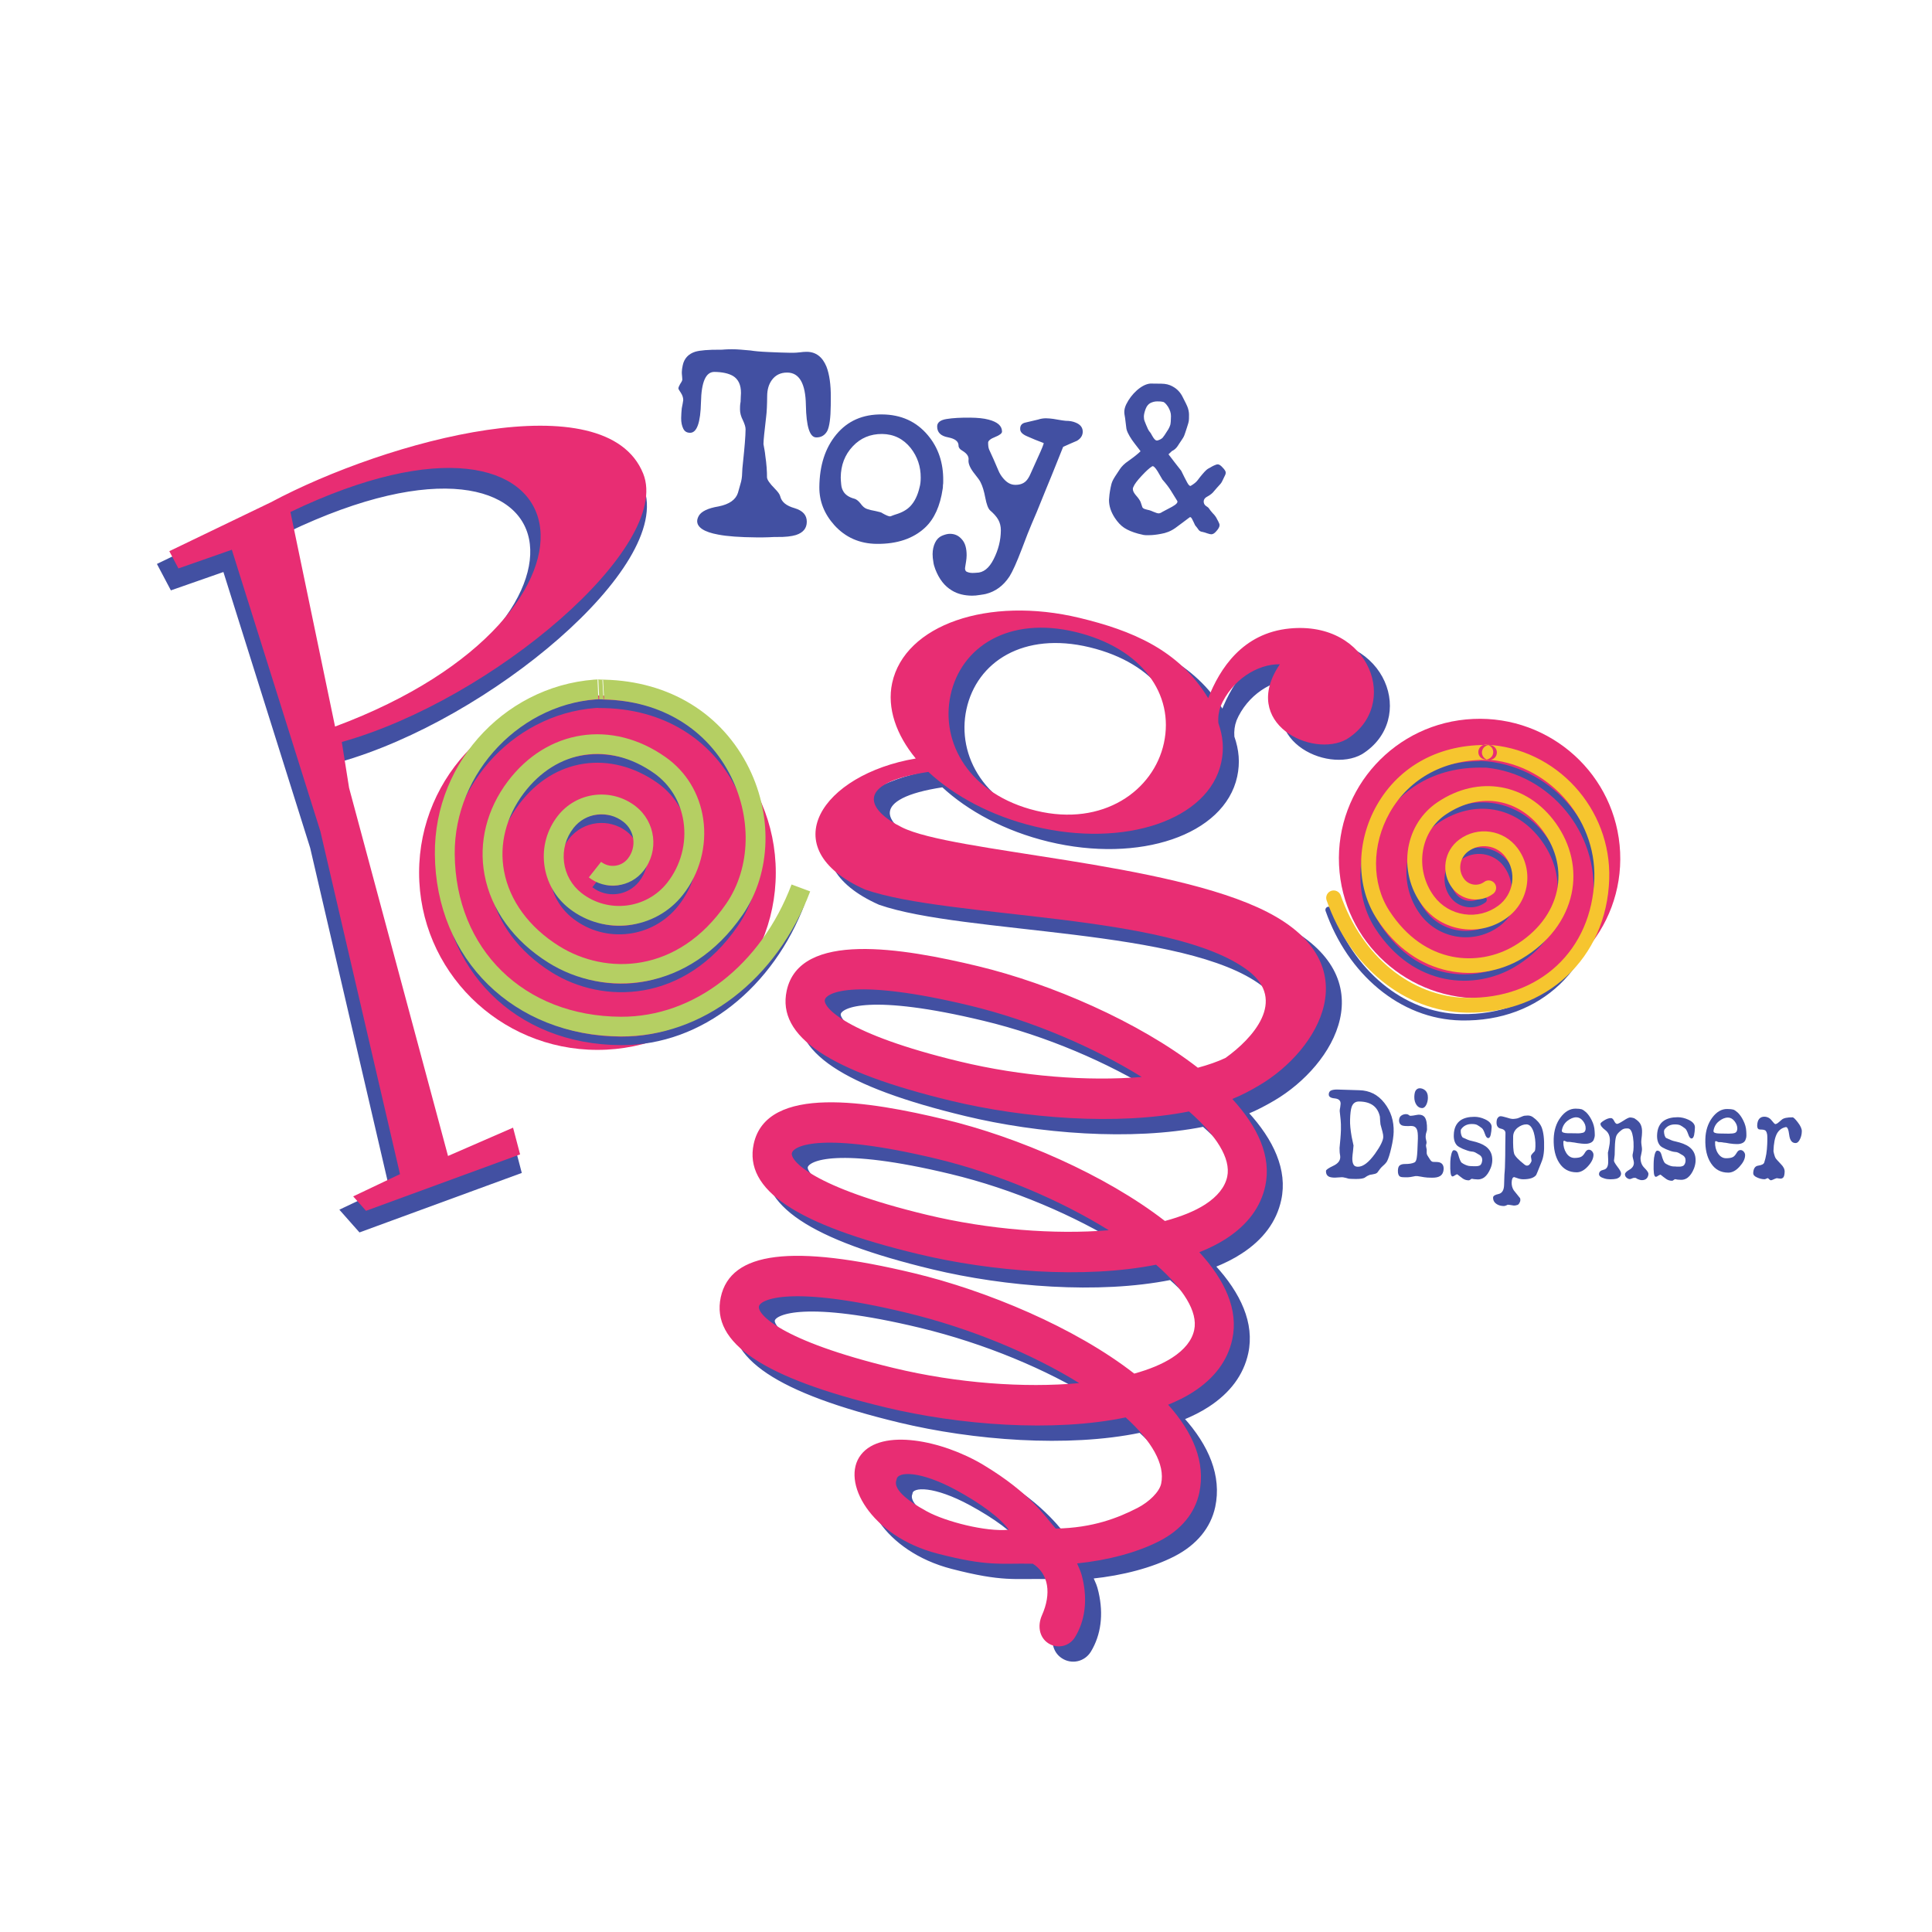 <?xml version="1.0" encoding="utf-8"?>
<!-- Generator: Adobe Illustrator 13.0.0, SVG Export Plug-In . SVG Version: 6.00 Build 14948)  -->
<!DOCTYPE svg PUBLIC "-//W3C//DTD SVG 1.0//EN" "http://www.w3.org/TR/2001/REC-SVG-20010904/DTD/svg10.dtd">
<svg version="1.0" id="Layer_1" xmlns="http://www.w3.org/2000/svg" xmlns:xlink="http://www.w3.org/1999/xlink" x="0px" y="0px"
	 width="192.756px" height="192.756px" viewBox="0 0 192.756 192.756" enable-background="new 0 0 192.756 192.756"
	 xml:space="preserve">
<g>
	<polygon fill-rule="evenodd" clip-rule="evenodd" fill="#FFFFFF" points="0,0 192.756,0 192.756,192.756 0,192.756 0,0 	"/>
	<path fill-rule="evenodd" clip-rule="evenodd" fill="#FFFFFF" d="M175.1,105.349h-14.919c1.596-1.146,10.222-6.147,10.249-19.556
		c0.016-5.444-2.391-10.296-6.24-14.16c-7.144-7.178-16.441-5.16-17.067-5.077c-0.472-1.979-0.867-4.09-2.287-5.682
		c-2.626-3.947-8.739-6.637-14.727-6.068c-1.393,0.132-2.712,0.43-3.963,0.873c0.832-1.245,1.247-2.597,1.221-4.037
		c-0.007-0.648-0.116-1.279-0.309-1.896c0.016-0.03,0.029-0.06,0.036-0.086c0.02-0.039,0.057-0.123,0.057-0.123
		c0.047-0.102,0.112-0.247,0.179-0.406c0.067-0.171,0.131-0.34,0.181-0.509c0.089-0.277,0.358-1.12,0.338-2.222
		c-0.02-1.278-0.432-3.162-2.184-4.909c-0.509-0.522-1.063-0.958-1.659-1.298c-0.072-0.964-0.129-5.549-5.152-7.851
		c-3.876-1.777-8.591-0.971-10.928,1.532c-0.006,0.01-1.216-0.255-2.882-0.129c-1.665,0.129-2.766,0.667-2.766,0.667
		c-0.259-0.083-2.958-0.522-4.355-0.562c-1.528-0.039-4.032,0.413-4.267,0.479c-1.497-0.555-3.116-0.84-4.844-0.812
		c-0.33,0.002-0.642,0.036-0.958,0.059c-1.579-2.897-4.362-4.578-7.626-4.528c-0.511,0.009-1.472,0.132-1.472,0.132
		s-1.137,0.007-1.789-0.006l-0.342-0.006c-0.725-0.011-1.034-0.047-1.038-0.047c-0.116-0.013-0.319-0.037-0.442-0.046
		c0,0-2.052-0.096-2.363-0.089c-0.316,0.007-0.792,0.016-1.347,0.083c-1.769,0.032-3.059,0.201-4.145,0.541
		c-0.043,0.013-0.096,0.03-0.146,0.043c-2.902,0.978-4.954,3.333-5.505,6.303c-0.077,0.396-0.124,0.795-0.15,1.189
		c-10.784-3.518-28.121,2.326-37.395,7.25l-10.016,4.822c-4.066,2.101-5.093,3.829-5.416,5.289c-0.37,1.698-0.074,3.439,0.731,4.975
		l0.907,1.721c1.323,2.51,4.123,3.818,6.852,3.33l6.795,21.599l6.674,28.741c-0.146,0.152-0.282,0.307-0.416,0.469
		c-1.579,0.919-2.709,2.458-3.078,4.259c-0.402,1.972,0.149,4.02,1.489,5.526l1.277,1.439c1.769,1.981,4.578,2.688,7.077,1.773
		l15.375-5.635c4.827-1.979,7.26-3.954,5.792-9.156l-0.652-2.484c0.698,0.063,1.41,0.1,2.121,0.1c2.736,0,5.396-0.453,7.949-1.349
		c-0.595,1.001-1.064,2.151-1.376,3.482c-0.718,3.088-0.134,6.107,1.608,8.729c-0.089,0.05-0.183,0.1-0.272,0.155
		c-2.597,1.612-4.338,4.03-5.026,7.003c-0.855,3.66-0.207,7.273,2.376,10.196c2.015,3.226,6.001,5.686,11.881,7.813
		c-0.588,3.326,0.542,7.031,3.275,10.143c2.427,3.671,6.592,6.452,11.602,7.688c2.008,0.495,3.544,0.789,4.876,0.971
		c0.267,1.736,1.174,5.033,5.067,7.468c3.999,2.504,9.287,1.345,11.824-2.612c1.138-1.78,1.806-3.799,2.021-5.93
		c1.672-0.479,3.221-1.058,4.61-1.747c4.059-2.021,6.805-5.318,7.727-9.292c0.512-2.19,0.638-5.166-0.691-8.545
		c2.232-2.065,3.738-4.571,4.397-7.393c0.496-2.141,0.602-5.067-0.778-8.43c1.875-1.708,3.241-3.729,4.036-5.982H175.1
		c5.053,0,9.152-4.069,9.152-9.094C184.252,109.42,180.152,105.349,175.1,105.349L175.1,105.349z M175.1,105.349h-14.919
		c1.596-1.146,10.222-6.147,10.249-19.556c0.016-5.444-2.391-10.296-6.24-14.16c-7.144-7.178-16.441-5.16-17.067-5.077
		c-0.472-1.979-0.867-4.09-2.287-5.682c-2.626-3.947-8.739-6.637-14.727-6.068c-1.393,0.132-2.712,0.43-3.963,0.873
		c0.832-1.245,1.247-2.597,1.221-4.037c-0.007-0.648-0.116-1.279-0.309-1.896c0.016-0.03,0.029-0.06,0.036-0.086
		c0.02-0.039,0.057-0.123,0.057-0.123c0.047-0.102,0.112-0.247,0.179-0.406c0.067-0.171,0.131-0.34,0.181-0.509
		c0.089-0.277,0.358-1.12,0.338-2.222c-0.02-1.278-0.432-3.162-2.184-4.909c-0.509-0.522-1.063-0.958-1.659-1.298
		c-0.072-0.964-0.129-5.549-5.152-7.851c-3.876-1.777-8.591-0.971-10.928,1.532c-0.006,0.01-1.216-0.255-2.882-0.129
		c-1.665,0.129-2.766,0.667-2.766,0.667c-0.259-0.083-2.958-0.522-4.355-0.562c-1.528-0.039-4.032,0.413-4.267,0.479
		c-1.497-0.555-3.116-0.84-4.844-0.812c-0.33,0.002-0.642,0.036-0.958,0.059c-1.579-2.897-4.362-4.578-7.626-4.528
		c-0.511,0.009-1.472,0.132-1.472,0.132s-1.137,0.007-1.789-0.006l-0.342-0.006c-0.725-0.011-1.034-0.047-1.038-0.047
		c-0.116-0.013-0.319-0.037-0.442-0.046c0,0-2.052-0.096-2.363-0.089c-0.316,0.007-0.792,0.016-1.347,0.083
		c-1.769,0.032-3.059,0.201-4.145,0.541c-0.043,0.013-0.096,0.03-0.146,0.043c-2.902,0.978-4.954,3.333-5.505,6.303
		c-0.077,0.396-0.124,0.795-0.15,1.189c-10.784-3.518-28.121,2.326-37.395,7.25l-10.016,4.822c-4.066,2.101-5.093,3.829-5.416,5.289
		c-0.37,1.698-0.074,3.439,0.731,4.975l0.907,1.721c1.323,2.51,4.123,3.818,6.852,3.33l6.795,21.599l6.674,28.741
		c-0.146,0.152-0.282,0.307-0.416,0.469c-1.579,0.919-2.709,2.458-3.078,4.259c-0.402,1.972,0.149,4.02,1.489,5.526l1.277,1.439
		c1.769,1.981,4.578,2.688,7.077,1.773l15.375-5.635c4.827-1.979,7.26-3.954,5.792-9.156l-0.652-2.484
		c0.698,0.063,1.41,0.1,2.121,0.1c2.736,0,5.396-0.453,7.949-1.349c-0.595,1.001-1.064,2.151-1.376,3.482
		c-0.718,3.088-0.134,6.107,1.608,8.729c-0.089,0.05-0.183,0.1-0.272,0.155c-2.597,1.612-4.338,4.03-5.026,7.003
		c-0.855,3.66-0.207,7.273,2.376,10.196c2.015,3.226,6.001,5.686,11.881,7.813c-0.588,3.326,0.542,7.031,3.275,10.143
		c2.427,3.671,6.592,6.452,11.602,7.688c2.008,0.495,3.544,0.789,4.876,0.971c0.267,1.736,1.174,5.033,5.067,7.468
		c3.999,2.504,9.287,1.345,11.824-2.612c1.138-1.78,1.806-3.799,2.021-5.93c1.672-0.479,3.221-1.058,4.61-1.747
		c4.059-2.021,6.805-5.318,7.727-9.292c0.512-2.19,0.638-5.166-0.691-8.545c2.232-2.065,3.738-4.571,4.397-7.393
		c0.496-2.141,0.602-5.067-0.778-8.43c1.875-1.708,3.241-3.729,4.036-5.982H175.1c5.053,0,9.152-4.069,9.152-9.094
		C184.252,109.42,180.152,105.349,175.1,105.349L175.1,105.349z M79.536,156.613c0.126,0.219,0.287,0.42,0.419,0.632
		C79.802,157.04,79.662,156.832,79.536,156.613L79.536,156.613z"/>
	<path fill-rule="evenodd" clip-rule="evenodd" fill="#4250A2" d="M28.491,52.593c29.999-14.369,34.738,10.154,4.451,21.411
		L28.491,52.593L28.491,52.593z M63.682,48.765c-3.7-9.183-25.464-3.379-37.166,2.874l-10.109,4.873l0.907,1.717l5.329-1.864
		l8.833,28.087l7.949,34.204l-4.674,2.217l1.276,1.443l15.375-5.635l-0.698-2.665l-6.489,2.83l-9.874-36.728l-0.729-4.575
		C48.67,71.329,66.604,56.048,63.682,48.765L63.682,48.765z"/>
	<path fill="none" stroke="#4250A2" stroke-width="1.097" stroke-miterlimit="2.613" d="M28.491,52.593
		c29.999-14.369,34.738,10.154,4.451,21.411L28.491,52.593L28.491,52.593z M63.682,48.765c-3.7-9.183-25.464-3.379-37.166,2.874
		l-10.109,4.873l0.907,1.717l5.329-1.864l8.833,28.087l7.949,34.204l-4.674,2.217l1.276,1.443l15.375-5.635l-0.698-2.665
		l-6.489,2.83l-9.874-36.728l-0.729-4.575C48.67,71.329,66.604,56.048,63.682,48.765L63.682,48.765z"/>
	<path fill-rule="evenodd" clip-rule="evenodd" fill="#4250A2" d="M117.984,141.527c0.904-0.372,1.753-0.792,2.5-1.278
		c2.141-1.384,3.451-3.157,3.906-5.265c0.632-2.927-0.731-5.89-3.291-8.674c0.975-0.39,1.878-0.833,2.677-1.354
		c2.141-1.381,3.45-3.151,3.905-5.269c0.632-2.917-0.734-5.883-3.294-8.668c0.971-0.39,1.854-0.869,2.679-1.351
		c5.958-3.505,11.03-12.076,0.795-17.312c-9.827-5.02-31.435-5.916-36.448-8.446c-3.351-1.654-4.946-4.379,2.653-5.519
		c2.583,2.395,6.256,4.39,10.588,5.437c9.016,2.177,17.396-0.657,18.633-6.381c0.289-1.344,0.183-2.59-0.285-3.93
		c-0.048-0.602,0.032-1.154,0.209-1.646l-0.003-0.006c1.106-2.637,3.683-4.259,5.927-4.212c-4.029,5.912,3.268,9.401,6.672,7.464
		c5.375-3.345,2.387-11.821-5.694-11.035c-4.73,0.452-6.984,4.04-8.129,6.946c-2.944-4.852-7.686-6.765-12.838-8.006
		c-9.105-2.197-17.436,0.684-18.689,6.497c-0.542,2.504,0.416,5.183,2.35,7.535c-9.335,1.568-14.357,8.935-5.057,13.07
		c8.454,2.947,30.591,2.319,38.21,8.086c3.946,2.989,0.432,6.802-2.258,8.721c-0.805,0.377-1.731,0.697-2.752,0.972
		c-5.931-4.602-14.667-8.381-21.931-10.128c-7.576-1.82-17.798-3.551-19.085,2.447c-0.987,4.562,4.225,8.053,16.416,10.982
		c7.233,1.744,16.531,2.491,23.722,1.058c2.703,2.368,4.195,4.687,3.804,6.514c-0.22,1.033-0.958,1.966-2.188,2.762
		c-1.05,0.678-2.426,1.229-4.025,1.655c-5.937-4.602-14.67-8.381-21.934-10.128c-7.576-1.82-17.798-3.548-19.085,2.444
		c-0.983,4.568,4.232,8.056,16.413,10.986c7.237,1.737,16.532,2.49,23.725,1.054c2.702,2.372,4.195,4.69,3.807,6.515
		c-0.224,1.036-0.961,1.972-2.19,2.768c-1.001,0.644-2.291,1.172-3.786,1.589c-5.935-4.625-14.768-8.285-21.964-10.013
		c-12.185-2.934-18.311-2.173-19.298,2.398c-0.98,4.562,4.239,8.05,16.419,10.983c7.323,1.757,16.754,2.507,23.978,1.004
		c2.59,2.345,3.957,4.678,3.541,6.616c-0.18,0.829-1.221,1.823-2.324,2.395c-1.938,0.998-4.464,2.015-8.197,2.078
		c-0.967-1.07-2.444-3.484-7.214-6.353c-4.125-2.47-10.156-3.669-12.22-1.014c-2.061,2.656,0.958,8.142,7.646,9.867
		c5.086,1.314,6.183,0.947,9.504,1.01c1.599,1.008,1.868,3,0.915,5.147c-0.446,1.007-0.29,2.18,0.624,2.778
		c0.911,0.597,2.111,0.326,2.686-0.612c0.985-1.628,1.247-3.637,0.745-5.817c-0.16-0.703-0.249-0.822-0.552-1.531
		c3.108-0.321,6.023-1.094,8.228-2.23c2.158-1.116,3.524-2.778,3.963-4.803C121.744,147.27,120.462,144.279,117.984,141.527
		L117.984,141.527z M108.75,64.432c6.679,1.615,9.863,6.243,8.819,11.072c-1.027,4.741-6.061,8.371-12.735,6.759
		c-6.679-1.611-9.581-6.789-8.561-11.528C97.317,65.905,102.074,62.82,108.75,64.432L108.75,64.432z M97.185,107.284
		c-11.462-2.762-13.604-5.434-13.45-6.147c0.169-0.773,3.085-2.171,14.437,0.562c6.263,1.503,12.439,4.182,17.177,7.128
		C109.946,109.269,103.398,108.777,97.185,107.284L97.185,107.284z M93.9,122.571c-11.473-2.756-13.607-5.428-13.457-6.145
		c0.169-0.773,3.085-2.17,14.444,0.562c6.259,1.506,12.437,4.182,17.173,7.124C106.658,124.557,100.11,124.067,93.9,122.571
		L93.9,122.571z M90.613,137.861c-11.473-2.751-13.61-5.431-13.458-6.144c0.157-0.721,3.179-2.147,14.647,0.607
		c6.542,1.578,12.682,4.179,17.312,7.046C103.645,139.866,96.952,139.391,90.613,137.861L90.613,137.861z M93.95,152.184
		c-2.204-1.198-3.435-2.328-3.062-3.185c0.074-0.882,2.421-0.867,5.935,1.038c2.45,1.331,4.408,2.758,5.265,3.963
		C99.784,154.225,95.792,153.181,93.95,152.184L93.95,152.184z"/>
	<path fill="none" stroke="#4250A2" stroke-width="0.304" stroke-miterlimit="2.613" d="M117.984,141.527
		c0.904-0.372,1.753-0.792,2.5-1.278c2.141-1.384,3.451-3.157,3.906-5.265c0.632-2.927-0.731-5.89-3.291-8.674
		c0.975-0.39,1.879-0.833,2.677-1.354c2.141-1.381,3.45-3.151,3.905-5.269c0.632-2.917-0.734-5.883-3.294-8.668
		c0.971-0.39,1.854-0.869,2.679-1.351c5.958-3.505,11.03-12.076,0.795-17.312c-9.827-5.02-31.435-5.916-36.448-8.446
		c-3.351-1.654-4.946-4.379,2.653-5.519c2.583,2.395,6.256,4.39,10.588,5.437c9.016,2.177,17.396-0.657,18.633-6.381
		c0.289-1.344,0.183-2.59-0.285-3.93c-0.048-0.602,0.032-1.154,0.209-1.646l-0.003-0.006c1.106-2.637,3.683-4.259,5.927-4.212
		c-4.029,5.912,3.268,9.401,6.672,7.464c5.375-3.345,2.387-11.821-5.694-11.035c-4.73,0.452-6.984,4.04-8.129,6.946
		c-2.944-4.852-7.686-6.765-12.838-8.006c-9.105-2.197-17.436,0.684-18.689,6.497c-0.542,2.504,0.416,5.183,2.35,7.535
		c-9.335,1.568-14.357,8.935-5.057,13.07c8.454,2.947,30.591,2.319,38.21,8.086c3.946,2.989,0.432,6.802-2.258,8.721
		c-0.805,0.377-1.731,0.697-2.752,0.972c-5.931-4.602-14.667-8.381-21.931-10.128c-7.576-1.82-17.798-3.551-19.085,2.447
		c-0.987,4.562,4.225,8.053,16.416,10.982c7.233,1.744,16.531,2.491,23.723,1.058c2.702,2.368,4.194,4.687,3.803,6.514
		c-0.22,1.033-0.957,1.966-2.188,2.762c-1.05,0.678-2.426,1.229-4.025,1.655c-5.937-4.602-14.67-8.381-21.934-10.128
		c-7.576-1.82-17.798-3.548-19.085,2.444c-0.983,4.568,4.232,8.056,16.413,10.986c7.237,1.737,16.532,2.49,23.725,1.054
		c2.702,2.372,4.195,4.69,3.807,6.515c-0.223,1.036-0.961,1.972-2.19,2.768c-1.001,0.644-2.291,1.172-3.786,1.589
		c-5.935-4.625-14.768-8.285-21.964-10.013c-12.185-2.934-18.311-2.173-19.298,2.398c-0.98,4.562,4.239,8.05,16.419,10.983
		c7.323,1.757,16.754,2.507,23.978,1.004c2.59,2.345,3.957,4.678,3.541,6.616c-0.18,0.829-1.221,1.823-2.324,2.395
		c-1.938,0.998-4.464,2.015-8.197,2.078c-0.967-1.07-2.443-3.484-7.214-6.353c-4.125-2.47-10.155-3.669-12.22-1.014
		c-2.061,2.656,0.958,8.142,7.646,9.867c5.086,1.314,6.183,0.947,9.505,1.01c1.598,1.008,1.867,3,0.914,5.147
		c-0.446,1.007-0.29,2.18,0.624,2.778c0.911,0.597,2.111,0.326,2.686-0.612c0.985-1.628,1.247-3.637,0.745-5.817
		c-0.16-0.703-0.249-0.822-0.552-1.531c3.108-0.321,6.023-1.094,8.228-2.23c2.158-1.116,3.524-2.778,3.963-4.803
		C121.744,147.27,120.462,144.279,117.984,141.527L117.984,141.527z M108.75,64.432c6.679,1.615,9.863,6.243,8.819,11.072
		c-1.027,4.741-6.061,8.371-12.735,6.759c-6.679-1.611-9.581-6.789-8.561-11.528C97.317,65.905,102.074,62.82,108.75,64.432
		L108.75,64.432z M97.185,107.284c-11.462-2.762-13.604-5.434-13.45-6.147c0.169-0.773,3.085-2.171,14.437,0.562
		c6.263,1.503,12.44,4.182,17.177,7.128C109.946,109.269,103.398,108.777,97.185,107.284L97.185,107.284z M93.9,122.571
		c-11.473-2.756-13.607-5.428-13.457-6.145c0.169-0.773,3.085-2.17,14.444,0.562c6.259,1.506,12.437,4.182,17.173,7.124
		C106.658,124.557,100.11,124.067,93.9,122.571L93.9,122.571z M90.613,137.861c-11.473-2.751-13.61-5.431-13.458-6.144
		c0.157-0.721,3.179-2.147,14.647,0.607c6.542,1.578,12.682,4.179,17.312,7.046C103.645,139.866,96.952,139.391,90.613,137.861
		L90.613,137.861z M93.95,152.184c-2.204-1.198-3.435-2.328-3.062-3.185c0.074-0.882,2.421-0.867,5.935,1.038
		c2.45,1.331,4.408,2.758,5.265,3.963C99.784,154.225,95.792,153.181,93.95,152.184L93.95,152.184z"/>
	<path fill-rule="evenodd" clip-rule="evenodd" fill="#E82D73" d="M59.606,104.747c9.831,0,17.795-7.917,17.795-17.683
		c0-9.764-7.964-17.682-17.795-17.682c-9.823,0-17.792,7.917-17.792,17.682C41.814,96.83,49.784,104.747,59.606,104.747
		L59.606,104.747z"/>
	<path fill-rule="evenodd" clip-rule="evenodd" fill="#E82D73" d="M28.976,51.08c29.999-14.372,34.743,10.151,4.452,21.408
		L28.976,51.08L28.976,51.08z M64.171,47.251c-3.703-9.189-25.464-3.379-37.173,2.874l-10.105,4.867l0.908,1.721l5.329-1.864
		l8.833,28.088l7.945,34.207l-4.67,2.22l1.28,1.438l15.372-5.629l-0.702-2.666l-6.489,2.825l-9.87-36.723l-0.729-4.582
		C49.155,69.815,67.089,54.532,64.171,47.251L64.171,47.251z"/>
	<path fill-rule="evenodd" clip-rule="evenodd" fill="#E82D73" d="M148.256,99.587c7.743-0.35,13.736-6.87,13.384-14.563
		c-0.355-7.696-6.918-13.648-14.663-13.295c-7.743,0.35-13.732,6.874-13.381,14.563C133.951,93.992,140.514,99.941,148.256,99.587
		L148.256,99.587z"/>
	<path fill-rule="evenodd" clip-rule="evenodd" fill="#E82D73" d="M116.546,140.15c0.9-0.373,1.749-0.786,2.502-1.274
		c2.139-1.384,3.448-3.152,3.899-5.269c0.629-2.924-0.73-5.887-3.29-8.672c0.978-0.39,1.875-0.832,2.679-1.354
		c2.135-1.384,3.451-3.155,3.903-5.266c0.628-2.923-0.735-5.887-3.292-8.671c0.975-0.39,1.855-0.868,2.677-1.354
		c5.957-3.498,11.033-12.077,0.798-17.305c-9.826-5.024-31.431-5.919-36.448-8.449c-3.354-1.652-4.946-4.38,2.649-5.523
		c2.58,2.395,6.256,4.393,10.588,5.441c9.019,2.176,17.398-0.657,18.632-6.385c0.293-1.338,0.184-2.59-0.285-3.924
		c-0.047-0.605,0.037-1.16,0.216-1.652h-0.007c1.11-2.64,3.681-4.261,5.925-4.218c-4.029,5.912,3.273,9.404,6.675,7.471
		c5.376-3.352,2.384-11.821-5.695-11.042c-4.727,0.458-6.984,4.04-8.131,6.95c-2.942-4.853-7.686-6.765-12.834-8.007
		c-9.104-2.193-17.44,0.687-18.697,6.501c-0.538,2.503,0.419,5.179,2.354,7.528c-9.338,1.575-14.354,8.935-5.057,13.074
		c8.454,2.946,30.591,2.315,38.213,8.086c3.942,2.986,0.433,6.8-2.257,8.716c-0.809,0.38-1.736,0.7-2.753,0.975
		c-5.934-4.602-14.667-8.383-21.931-10.131c-7.579-1.823-17.798-3.547-19.091,2.449c-0.981,4.564,4.235,8.052,16.416,10.985
		c7.236,1.741,16.535,2.491,23.726,1.058c2.702,2.365,4.198,4.684,3.81,6.515c-0.226,1.033-0.968,1.965-2.197,2.764
		c-1.047,0.674-2.424,1.223-4.019,1.651c-5.935-4.604-14.671-8.38-21.935-10.123c-7.576-1.824-17.798-3.555-19.092,2.443
		c-0.98,4.565,4.236,8.054,16.419,10.979c7.237,1.744,16.532,2.494,23.726,1.063c2.703,2.365,4.195,4.685,3.804,6.512
		c-0.22,1.033-0.961,1.962-2.19,2.761c-0.998,0.647-2.291,1.177-3.791,1.592c-5.927-4.624-14.76-8.283-21.959-10.015
		c-12.178-2.93-18.31-2.167-19.295,2.397c-0.98,4.565,4.238,8.05,16.416,10.983c7.323,1.761,16.754,2.515,23.981,1.005
		c2.587,2.349,3.956,4.674,3.541,6.616c-0.18,0.832-1.221,1.823-2.327,2.397c-1.938,0.998-4.462,2.016-8.194,2.078
		c-0.968-1.074-2.443-3.485-7.217-6.353c-4.123-2.471-10.149-3.673-12.214-1.011c-2.064,2.652,0.954,8.136,7.642,9.863
		c5.086,1.314,6.184,0.944,9.501,1.008c1.603,1.011,1.872,3,0.914,5.149c-0.445,1.005-0.286,2.18,0.625,2.781
		c0.914,0.598,2.117,0.324,2.683-0.614c0.99-1.628,1.249-3.644,0.751-5.813c-0.163-0.71-0.249-0.822-0.549-1.532
		c3.102-0.324,6.021-1.098,8.226-2.24c2.156-1.109,3.526-2.775,3.962-4.796C120.306,145.892,119.02,142.906,116.546,140.15
		L116.546,140.15z M107.311,63.054c6.675,1.612,9.859,6.246,8.815,11.072c-1.021,4.744-6.06,8.374-12.735,6.763
		c-6.674-1.612-9.577-6.789-8.556-11.528C95.878,64.527,100.638,61.445,107.311,63.054L107.311,63.054z M95.749,105.906
		c-11.469-2.761-13.613-5.431-13.457-6.146c0.169-0.771,3.088-2.171,14.444,0.561c6.256,1.507,12.436,4.189,17.173,7.128
		C108.508,107.896,101.954,107.402,95.749,105.906L95.749,105.906z M92.458,121.2c-11.466-2.758-13.61-5.431-13.454-6.15
		c0.167-0.767,3.084-2.164,14.44,0.562c6.26,1.51,12.439,4.185,17.177,7.128C105.216,123.186,98.671,122.69,92.458,121.2
		L92.458,121.2z M89.167,136.487c-11.465-2.759-13.604-5.427-13.45-6.147c0.153-0.713,3.178-2.146,14.647,0.614
		c6.539,1.572,12.683,4.176,17.31,7.039C102.201,138.492,95.509,138.014,89.167,136.487L89.167,136.487z M92.511,150.811
		c-2.207-1.197-3.434-2.33-3.062-3.182c0.077-0.882,2.417-0.872,5.934,1.03c2.45,1.335,4.408,2.766,5.263,3.964
		C98.345,152.852,94.349,151.804,92.511,150.811L92.511,150.811z"/>
	<path fill-rule="evenodd" clip-rule="evenodd" fill="#4250A2" d="M138.007,113.447c-0.013,0.344-0.285,0.909-0.824,1.665
		c-0.621,0.859-1.18,1.295-1.702,1.295c-0.223,0-0.383-0.079-0.455-0.248c-0.08-0.151-0.11-0.372-0.104-0.638
		c0.008-0.155,0.03-0.39,0.07-0.693c0.033-0.301,0.043-0.476,0.05-0.539c-0.083-0.363-0.146-0.657-0.186-0.874
		c-0.12-0.685-0.174-1.245-0.16-1.692c0.017-0.604,0.073-1.043,0.162-1.298c0.13-0.347,0.363-0.528,0.725-0.528
		c1.175,0.007,1.869,0.509,2.089,1.51c0.013,0.258,0.03,0.512,0.059,0.77c0.061,0.241,0.134,0.489,0.197,0.729
		C137.991,113.137,138.011,113.318,138.007,113.447L138.007,113.447z M139.045,112.948c0.033-1.116-0.279-2.08-0.918-2.899
		c-0.662-0.853-1.5-1.252-2.51-1.278l-2.124-0.066c-0.28-0.013-0.506,0.02-0.669,0.082c-0.162,0.067-0.249,0.199-0.253,0.39
		c-0.009,0.244,0.188,0.374,0.596,0.41c0.402,0.04,0.595,0.222,0.585,0.541c-0.003,0.087-0.017,0.206-0.04,0.348
		c-0.033,0.139-0.046,0.258-0.05,0.37c0.027,0.311,0.066,0.601,0.093,0.875c0.024,0.269,0.041,0.602,0.03,0.998
		c-0.01,0.32-0.03,0.604-0.05,0.849c-0.053,0.628-0.087,0.948-0.087,0.961c0,0.119-0.003,0.229,0.007,0.348
		c0.004,0.105,0.014,0.205,0.034,0.31c0.022,0.09,0.026,0.189,0.026,0.281c-0.011,0.36-0.25,0.642-0.722,0.859
		c-0.458,0.217-0.697,0.383-0.701,0.495c-0.007,0.271,0.08,0.448,0.263,0.555c0.136,0.076,0.346,0.116,0.625,0.116
		c0.032,0,0.163-0.011,0.389-0.023c0.216-0.014,0.355-0.024,0.416-0.014c0.222,0.037,0.405,0.089,0.577,0.143
		c0.091,0.01,0.337,0.029,0.719,0.029c0.465,0,0.768-0.049,0.911-0.155c0.13-0.103,0.27-0.179,0.429-0.241
		c0.006-0.016,0.116-0.026,0.306-0.062c0.183-0.037,0.316-0.065,0.373-0.103c0.056-0.029,0.119-0.066,0.152-0.129
		c0.039-0.053,0.119-0.165,0.246-0.33c0.047-0.065,0.143-0.169,0.271-0.284c0.227-0.191,0.359-0.36,0.423-0.476
		c0.134-0.268,0.276-0.703,0.419-1.334C138.958,113.887,139.031,113.372,139.045,112.948L139.045,112.948z"/>
	<path fill-rule="evenodd" clip-rule="evenodd" fill="#4250A2" d="M142.309,110.207c-0.115,0.231-0.259,0.347-0.418,0.347
		c-0.23,0-0.416-0.105-0.562-0.308c-0.153-0.221-0.229-0.488-0.223-0.821c0.01-0.308,0.061-0.528,0.159-0.654
		c0.1-0.129,0.229-0.195,0.394-0.195c0.188,0.007,0.352,0.066,0.501,0.186c0.21,0.164,0.31,0.436,0.302,0.782
		C142.455,109.787,142.402,110.015,142.309,110.207L142.309,110.207z M143.695,117.322c-0.186,0.126-0.449,0.178-0.802,0.178
		c-0.352,0-0.624-0.016-0.82-0.052c-0.21-0.044-0.413-0.063-0.642-0.106c-0.08,0-0.153,0-0.232,0
		c-0.101,0.026-0.203,0.046-0.32,0.061c-0.115,0.028-0.255,0.041-0.392,0.052c-0.137,0-0.259,0-0.372,0
		c-0.22,0-0.37-0.026-0.449-0.079c-0.14-0.092-0.206-0.294-0.196-0.591c0.007-0.255,0.066-0.42,0.176-0.509
		c0.12-0.093,0.287-0.143,0.513-0.143c0.416,0.003,0.744-0.046,0.971-0.161c0.109-0.053,0.186-0.222,0.223-0.489
		c0.047-0.271,0.08-0.899,0.11-1.873c0.009-0.453-0.023-0.773-0.11-0.948c-0.106-0.225-0.292-0.323-0.572-0.327
		c-0.079,0-0.148,0-0.216,0.011c-0.063,0-0.126,0-0.179,0c-0.243,0-0.437-0.023-0.553-0.086c-0.166-0.093-0.252-0.248-0.25-0.479
		c0.007-0.218,0.084-0.386,0.224-0.476c0.14-0.1,0.303-0.152,0.495-0.148c0.091,0,0.17,0.026,0.239,0.076
		c0.08,0.065,0.126,0.092,0.153,0.092c0.1,0,0.199-0.017,0.296-0.026c0.339-0.065,0.522-0.089,0.564-0.089
		c0.276,0,0.47,0.093,0.592,0.258c0.163,0.231,0.239,0.631,0.224,1.195c0,0.073-0.007,0.152-0.041,0.231
		c-0.059,0.175-0.089,0.33-0.092,0.46c-0.004,0.141,0.007,0.257,0.042,0.372c0.03,0.112,0.05,0.192,0.047,0.258
		c-0.003,0.062-0.013,0.152-0.047,0.241c-0.007,0.037-0.009,0.103,0.004,0.169c0.037,0.19,0.06,0.297,0.06,0.307
		c-0.007,0.205,0,0.347,0.004,0.409c0.017,0.076,0.057,0.166,0.139,0.285c0.018,0.026,0.077,0.115,0.181,0.28
		c0.103,0.168,0.209,0.247,0.329,0.247c0.296,0,0.516,0.014,0.631,0.051c0.279,0.092,0.413,0.313,0.406,0.656
		C144.021,116.948,143.904,117.18,143.695,117.322L143.695,117.322z"/>
	<path fill-rule="evenodd" clip-rule="evenodd" fill="#4250A2" d="M148.725,116.533c-0.176,0.435-0.389,0.743-0.628,0.925
		c-0.193,0.139-0.409,0.214-0.642,0.214c-0.101,0-0.227-0.013-0.372-0.025c-0.153-0.023-0.223-0.04-0.233-0.04
		c-0.033,0-0.08,0.026-0.146,0.079c-0.063,0.053-0.12,0.076-0.166,0.076c-0.21,0-0.402-0.05-0.592-0.178
		c-0.197-0.133-0.37-0.288-0.557-0.427c-0.046,0-0.129,0.039-0.225,0.103c-0.104,0.075-0.187,0.115-0.236,0.115
		c-0.106,0-0.173-0.115-0.203-0.359c-0.033-0.245-0.039-0.552-0.03-0.926l0.007-0.257c0.007-0.219,0.043-0.459,0.104-0.704
		c0.07-0.245,0.143-0.373,0.246-0.373c0.216,0,0.359,0.143,0.432,0.416c0.106,0.406,0.217,0.678,0.319,0.81
		c0.017,0.02,0.08,0.062,0.186,0.126c0.276,0.155,0.52,0.233,0.735,0.233c0.093,0,0.183,0,0.266,0.011c0.087,0,0.176,0,0.259,0.003
		c0.16,0,0.29-0.029,0.394-0.076c0.1-0.062,0.176-0.182,0.213-0.351c0.013-0.036,0.022-0.102,0.029-0.178
		c0.007-0.241-0.094-0.41-0.276-0.525c-0.199-0.119-0.349-0.207-0.451-0.261c-0.12-0.05-0.23-0.076-0.343-0.076
		c-0.116-0.013-0.246-0.036-0.389-0.089c-0.203-0.062-0.376-0.146-0.509-0.191c-0.256-0.115-0.436-0.226-0.535-0.314
		c-0.236-0.241-0.353-0.588-0.336-1.063c0.017-0.681,0.253-1.166,0.682-1.464c0.339-0.228,0.797-0.343,1.386-0.343
		c0.343,0.003,0.692,0.079,1.051,0.248c0.442,0.204,0.665,0.462,0.658,0.782c-0.014,0.297-0.046,0.542-0.094,0.76
		c-0.046,0.215-0.136,0.334-0.242,0.334c-0.133,0-0.239-0.132-0.329-0.399c-0.109-0.32-0.21-0.517-0.312-0.595
		c-0.193-0.151-0.356-0.258-0.482-0.324c-0.136-0.062-0.309-0.086-0.535-0.086c-0.455,0-0.82,0.179-1.062,0.538
		c-0.018,0.037-0.03,0.086-0.03,0.153c-0.007,0.128,0.016,0.27,0.06,0.415c0.047,0.136,0.104,0.225,0.163,0.251
		c0.199,0.09,0.358,0.152,0.472,0.209c0.13,0.053,0.27,0.102,0.422,0.126c0.605,0.131,1.068,0.313,1.396,0.554
		c0.442,0.337,0.655,0.796,0.636,1.404C148.875,116.031,148.828,116.282,148.725,116.533L148.725,116.533z"/>
	<path fill-rule="evenodd" clip-rule="evenodd" fill="#4250A2" d="M153.133,114.834c-0.08,0.093-0.162,0.179-0.252,0.271
		c-0.073,0.093-0.12,0.156-0.13,0.202c-0.014,0.066-0.007,0.158,0.026,0.297c0.023,0.133,0.03,0.208,0.023,0.245
		c-0.05,0.119-0.11,0.23-0.193,0.32c-0.079,0.093-0.166,0.125-0.266,0.125c-0.08,0-0.159-0.036-0.239-0.103
		c-0.582-0.462-0.928-0.81-1.031-1.077c-0.086-0.258-0.126-0.839-0.103-1.743c0.011-0.348,0.166-0.631,0.452-0.862
		c0.286-0.219,0.579-0.331,0.868-0.331c0.325,0,0.568,0.271,0.737,0.81c0.12,0.42,0.18,0.886,0.166,1.388
		C153.186,114.594,153.162,114.749,153.133,114.834L153.133,114.834z M154.054,114.597c0.03-0.965-0.061-1.668-0.252-2.144
		c-0.163-0.373-0.453-0.709-0.879-1.008c-0.148-0.099-0.315-0.151-0.498-0.151c-0.109,0-0.22,0.01-0.322,0.022
		c-0.097,0.011-0.289,0.093-0.592,0.222c-0.083,0.037-0.183,0.063-0.283,0.072c-0.1,0.015-0.198,0.027-0.289,0.027
		c-0.152-0.004-0.368-0.05-0.642-0.146c-0.266-0.078-0.465-0.125-0.581-0.125c-0.101,0-0.193,0.047-0.272,0.149
		c-0.09,0.095-0.126,0.248-0.133,0.455c-0.011,0.357,0.136,0.575,0.441,0.638c0.306,0.065,0.459,0.222,0.449,0.463
		c-0.01,0.452-0.014,0.861-0.018,1.259c-0.003,0.386-0.003,0.707-0.006,0.978l-0.029,1.179c-0.007,0.255-0.034,0.485-0.051,0.707
		c-0.01,0.205-0.023,0.551-0.033,1.037c-0.017,0.525-0.206,0.822-0.562,0.898c-0.352,0.072-0.531,0.191-0.535,0.347
		c-0.006,0.294,0.124,0.521,0.4,0.681c0.191,0.115,0.415,0.165,0.671,0.169c0.062,0,0.156-0.017,0.252-0.066
		c0.027-0.013,0.073-0.026,0.133-0.065c0.098,0,0.264,0.028,0.496,0.065c0.039,0.017,0.116,0.017,0.195,0.017
		c0.041,0,0.11-0.013,0.218-0.043c0.103-0.011,0.188-0.076,0.248-0.188c0.067-0.103,0.104-0.205,0.106-0.317
		c0-0.065-0.01-0.132-0.026-0.185c-0.209-0.268-0.419-0.528-0.628-0.782c-0.146-0.219-0.22-0.49-0.214-0.784
		c0.014-0.359,0.101-0.538,0.26-0.538c0.153,0.054,0.306,0.105,0.459,0.155c0.146,0.04,0.289,0.062,0.419,0.062
		c0.648,0,1.084-0.135,1.311-0.429c0.022-0.03,0.162-0.377,0.435-1.057c0.12-0.278,0.186-0.486,0.22-0.602
		C154,115.274,154.043,114.94,154.054,114.597L154.054,114.597z"/>
	<path fill-rule="evenodd" clip-rule="evenodd" fill="#4250A2" d="M158.18,112.743c-0.033,0.143-0.117,0.231-0.243,0.269
		c-0.126,0.036-0.329,0.069-0.602,0.06l-0.798-0.011h-0.146c-0.166,0-0.303-0.029-0.419-0.065c-0.106-0.04-0.159-0.103-0.146-0.209
		c0.067-0.393,0.246-0.716,0.553-0.957c0.296-0.228,0.588-0.357,0.888-0.357c0.242,0,0.468,0.116,0.661,0.357
		c0.192,0.244,0.282,0.492,0.272,0.747C158.199,112.615,158.199,112.681,158.18,112.743L158.18,112.743z M159.096,112.859
		c-0.016-0.37-0.111-0.743-0.302-1.115c-0.162-0.324-0.345-0.575-0.545-0.771c-0.159-0.143-0.307-0.245-0.436-0.298
		c-0.137-0.039-0.336-0.066-0.615-0.066c-0.568,0-1.066,0.294-1.499,0.873c-0.433,0.571-0.658,1.291-0.686,2.127
		c-0.026,0.998,0.154,1.811,0.565,2.428c0.402,0.615,0.975,0.925,1.729,0.925c0.368,0,0.744-0.188,1.11-0.588
		c0.365-0.393,0.555-0.77,0.565-1.143c0.006-0.126-0.037-0.241-0.134-0.36c-0.099-0.115-0.206-0.165-0.332-0.165
		c-0.144,0-0.263,0.093-0.369,0.271c-0.133,0.229-0.27,0.383-0.423,0.446c-0.136,0.066-0.352,0.105-0.645,0.105
		c-0.332-0.007-0.602-0.171-0.808-0.491c-0.206-0.324-0.306-0.694-0.296-1.114c0.003-0.066,0.036-0.109,0.08-0.109
		c0.026,0,0.082,0.017,0.152,0.054c0.069,0.039,0.123,0.056,0.163,0.056c0.007,0,0.069,0,0.167,0c0.099,0.01,0.209,0.01,0.309,0.037
		c0.096,0,0.285,0.039,0.575,0.089c0.285,0.039,0.524,0.069,0.705,0.069c0.209,0,0.389-0.026,0.544-0.093
		c0.154-0.062,0.27-0.165,0.333-0.304c0.061-0.146,0.1-0.284,0.11-0.453C159.117,113.153,159.101,113.015,159.096,112.859
		L159.096,112.859z"/>
	<path fill-rule="evenodd" clip-rule="evenodd" fill="#4250A2" d="M164.326,117.53c-0.113,0.139-0.28,0.214-0.506,0.214
		c-0.116,0-0.26-0.035-0.412-0.102c-0.05-0.026-0.126-0.057-0.202-0.119c-0.041-0.01-0.08-0.01-0.146-0.01
		c-0.084,0-0.167,0.022-0.243,0.063c-0.083,0.039-0.156,0.062-0.206,0.062c-0.116,0-0.223-0.054-0.329-0.14
		c-0.115-0.102-0.163-0.224-0.159-0.34c0-0.132,0.152-0.29,0.436-0.452c0.296-0.168,0.448-0.387,0.455-0.681
		c0.004-0.093-0.033-0.248-0.09-0.456c-0.03-0.115-0.046-0.214-0.043-0.316c0.004-0.04,0.013-0.129,0.043-0.245
		c0.033-0.129,0.053-0.32,0.06-0.578c0.01-0.33-0.01-0.653-0.06-0.975c-0.083-0.524-0.229-0.809-0.439-0.858
		c-0.039-0.014-0.079-0.014-0.126-0.014c-0.043,0-0.069,0-0.086,0c-0.189,0-0.339,0.054-0.459,0.139
		c-0.296,0.219-0.491,0.424-0.562,0.629c-0.079,0.217-0.126,0.601-0.139,1.155l-0.017,0.717c-0.007,0.089-0.021,0.204-0.04,0.334
		c-0.023,0.125-0.029,0.205-0.029,0.234c-0.008,0.099,0.115,0.304,0.345,0.614c0.25,0.316,0.366,0.538,0.363,0.677
		c-0.005,0.258-0.163,0.427-0.469,0.52c-0.153,0.036-0.353,0.056-0.596,0.056c-0.199,0-0.409-0.02-0.611-0.089
		c-0.353-0.103-0.531-0.245-0.525-0.437c0.01-0.222,0.156-0.36,0.449-0.423c0.299-0.062,0.452-0.294,0.465-0.72
		c0.003-0.219,0-0.423-0.013-0.614c-0.011-0.192-0.017-0.312-0.014-0.374c0.05-0.191,0.09-0.396,0.123-0.588
		c0.046-0.191,0.066-0.398,0.073-0.604c0.014-0.473-0.141-0.822-0.459-1.063c-0.326-0.248-0.485-0.452-0.479-0.631
		c0-0.065,0.113-0.169,0.326-0.307c0.255-0.165,0.494-0.258,0.714-0.258c0.126,0.003,0.229,0.093,0.322,0.283
		c0.094,0.195,0.193,0.298,0.296,0.298c0.087,0,0.296-0.103,0.629-0.317c0.329-0.221,0.552-0.324,0.657-0.324
		c0.11,0,0.211,0.015,0.311,0.044c0.099,0.023,0.152,0.046,0.179,0.075c0.283,0.18,0.479,0.371,0.582,0.592
		c0.097,0.215,0.146,0.472,0.132,0.779c0,0.186-0.025,0.413-0.062,0.693c-0.007,0.067-0.01,0.143-0.016,0.231
		c0,0.119,0.013,0.244,0.036,0.4c0.026,0.155,0.036,0.283,0.036,0.373c0,0.089-0.022,0.219-0.05,0.357
		c-0.029,0.151-0.06,0.31-0.093,0.458c-0.013,0.413,0.113,0.764,0.389,1.031c0.273,0.271,0.402,0.479,0.399,0.588
		C164.459,117.283,164.409,117.411,164.326,117.53L164.326,117.53z"/>
	<path fill-rule="evenodd" clip-rule="evenodd" fill="#4250A2" d="M169.01,116.576c-0.173,0.436-0.393,0.739-0.636,0.924
		c-0.189,0.14-0.401,0.212-0.634,0.212c-0.1,0-0.227-0.01-0.376-0.022c-0.15-0.03-0.22-0.043-0.229-0.043
		c-0.036,0-0.083,0.025-0.149,0.078c-0.061,0.054-0.117,0.08-0.163,0.08c-0.206,0-0.405-0.053-0.592-0.182
		c-0.196-0.132-0.376-0.284-0.555-0.427c-0.046,0-0.13,0.04-0.232,0.1c-0.104,0.079-0.181,0.115-0.229,0.115
		c-0.106,0-0.177-0.115-0.206-0.356c-0.026-0.245-0.041-0.552-0.026-0.922l0.009-0.261c0.007-0.219,0.037-0.459,0.1-0.7
		c0.07-0.245,0.15-0.373,0.246-0.373c0.216,0,0.356,0.139,0.429,0.413c0.106,0.406,0.22,0.68,0.322,0.805
		c0.018,0.027,0.078,0.07,0.188,0.133c0.275,0.152,0.518,0.228,0.73,0.228c0.094,0,0.181,0,0.267,0.014
		c0.09,0,0.176,0.004,0.263,0.004c0.163,0,0.289-0.03,0.389-0.077c0.101-0.065,0.18-0.182,0.22-0.346
		c0.01-0.044,0.022-0.106,0.022-0.179c0.011-0.245-0.089-0.413-0.272-0.528c-0.195-0.119-0.349-0.208-0.455-0.262
		c-0.116-0.053-0.224-0.076-0.343-0.076c-0.116-0.009-0.242-0.039-0.386-0.085c-0.209-0.066-0.376-0.148-0.512-0.195
		c-0.259-0.119-0.436-0.218-0.532-0.311c-0.239-0.244-0.353-0.594-0.342-1.067c0.023-0.68,0.246-1.165,0.682-1.459
		c0.349-0.231,0.801-0.347,1.39-0.347c0.339,0.003,0.691,0.082,1.051,0.247c0.444,0.205,0.661,0.466,0.654,0.782
		c-0.007,0.294-0.043,0.539-0.084,0.761c-0.053,0.215-0.135,0.333-0.248,0.333c-0.133,0-0.237-0.132-0.326-0.396
		c-0.113-0.321-0.216-0.519-0.312-0.592c-0.196-0.155-0.353-0.261-0.488-0.327c-0.133-0.062-0.303-0.089-0.529-0.089
		c-0.465-0.004-0.817,0.178-1.066,0.535c-0.017,0.043-0.027,0.089-0.034,0.155c0,0.129,0.023,0.271,0.063,0.413
		c0.05,0.142,0.104,0.23,0.167,0.254c0.192,0.092,0.354,0.155,0.472,0.208c0.126,0.053,0.269,0.103,0.422,0.128
		c0.599,0.134,1.067,0.309,1.396,0.556c0.442,0.333,0.655,0.796,0.633,1.401C169.159,116.073,169.106,116.321,169.01,116.576
		L169.01,116.576z"/>
	<path fill-rule="evenodd" clip-rule="evenodd" fill="#4250A2" d="M173.305,112.771c-0.03,0.139-0.116,0.231-0.242,0.271
		c-0.127,0.04-0.326,0.062-0.596,0.062l-0.797-0.013l-0.156-0.004c-0.16,0-0.296-0.022-0.413-0.062
		c-0.103-0.039-0.156-0.103-0.146-0.204c0.067-0.403,0.246-0.72,0.553-0.962c0.296-0.233,0.585-0.36,0.891-0.36
		c0.239,0,0.462,0.116,0.654,0.36c0.193,0.248,0.283,0.493,0.279,0.747C173.324,112.646,173.324,112.711,173.305,112.771
		L173.305,112.771z M174.226,112.893c-0.014-0.373-0.116-0.746-0.306-1.116c-0.16-0.324-0.343-0.581-0.546-0.776
		c-0.159-0.139-0.299-0.244-0.431-0.294c-0.137-0.036-0.333-0.062-0.616-0.062c-0.571-0.007-1.066,0.287-1.499,0.865
		c-0.429,0.581-0.661,1.295-0.685,2.13c-0.03,1.001,0.156,1.811,0.565,2.425c0.404,0.618,0.977,0.929,1.725,0.929
		c0.373,0,0.751-0.188,1.114-0.591c0.361-0.394,0.555-0.764,0.562-1.137c0.007-0.133-0.037-0.241-0.13-0.36
		c-0.101-0.115-0.205-0.165-0.329-0.165c-0.149-0.003-0.27,0.089-0.372,0.264c-0.137,0.231-0.272,0.391-0.419,0.449
		c-0.14,0.063-0.355,0.104-0.645,0.104c-0.333,0-0.602-0.169-0.814-0.493c-0.206-0.319-0.3-0.693-0.287-1.113
		c0-0.062,0.028-0.102,0.074-0.102c0.026,0,0.08,0.009,0.149,0.05c0.072,0.042,0.127,0.052,0.166,0.052c0.004,0,0.069,0,0.174,0
		c0.096,0.014,0.205,0.014,0.302,0.043c0.1,0,0.29,0.033,0.575,0.087c0.289,0.042,0.521,0.062,0.705,0.062
		c0.206,0.007,0.392-0.021,0.542-0.086c0.159-0.063,0.266-0.162,0.335-0.305c0.061-0.142,0.1-0.283,0.103-0.452
		C174.246,113.184,174.229,113.044,174.226,112.893L174.226,112.893z"/>
	<path fill-rule="evenodd" clip-rule="evenodd" fill="#4250A2" d="M179.602,113.616c-0.124,0.287-0.28,0.426-0.463,0.426
		c-0.353,0-0.562-0.271-0.628-0.806c-0.066-0.556-0.187-0.812-0.339-0.787c-0.393,0.077-0.682,0.294-0.878,0.638
		c-0.219,0.4-0.332,0.988-0.355,1.771c0.023,0.106,0.036,0.182,0.053,0.245c0.05,0.191,0.1,0.347,0.163,0.445
		c0.021,0.054,0.206,0.259,0.528,0.599c0.259,0.255,0.379,0.512,0.372,0.756c-0.009,0.265-0.05,0.459-0.119,0.549
		c-0.07,0.092-0.173,0.142-0.299,0.142c-0.063,0-0.137-0.013-0.22-0.026c-0.08-0.013-0.137-0.023-0.149-0.023
		c-0.066,0.011-0.213,0.076-0.423,0.166c-0.083,0.035-0.136,0.046-0.172,0.046c-0.037,0-0.09-0.037-0.163-0.103
		c-0.074-0.072-0.12-0.116-0.15-0.116c-0.01,0-0.043,0.03-0.119,0.05c-0.079,0.043-0.143,0.066-0.199,0.066
		c-0.243-0.003-0.495-0.066-0.745-0.182c-0.263-0.115-0.379-0.257-0.379-0.423c0.017-0.459,0.187-0.72,0.522-0.757
		c0.335-0.05,0.528-0.155,0.578-0.307c0.087-0.254,0.15-0.539,0.206-0.846c0.05-0.311,0.079-0.641,0.093-1.001l0.01-0.373
		c0.003-0.218,0-0.41-0.013-0.552c-0.023-0.152-0.063-0.28-0.133-0.37c-0.034-0.057-0.087-0.089-0.153-0.102
		c-0.073-0.026-0.153-0.04-0.233-0.04c-0.175,0-0.288-0.014-0.335-0.04c-0.096-0.053-0.146-0.178-0.144-0.373
		c0.011-0.307,0.08-0.524,0.206-0.667c0.127-0.139,0.293-0.208,0.499-0.208c0.3,0,0.552,0.132,0.731,0.366
		c0.193,0.244,0.316,0.373,0.376,0.373c0.029,0,0.066-0.017,0.133-0.039c0.062-0.023,0.239-0.166,0.516-0.41
		c0.18-0.155,0.531-0.228,1.07-0.228c0.089,0,0.266,0.169,0.512,0.489c0.279,0.356,0.419,0.666,0.408,0.912
		C179.761,113.144,179.711,113.388,179.602,113.616L179.602,113.616z"/>
	<path fill-rule="evenodd" clip-rule="evenodd" fill="#4250A2" d="M82.884,40.431c-0.01,1.272-0.13,2.138-0.35,2.57
		c-0.246,0.433-0.605,0.647-1.097,0.641c-0.655-0.006-0.994-1.093-1.034-3.23c-0.033-2.143-0.652-3.23-1.855-3.241
		c-0.678-0.006-1.197,0.259-1.559,0.77c-0.303,0.434-0.442,0.945-0.449,1.569c-0.007,0.893-0.037,1.572-0.1,2.059
		c-0.176,1.463-0.266,2.385-0.269,2.735c0.08,0.458,0.156,0.835,0.18,1.136c0.129,0.869,0.176,1.602,0.172,2.17
		c0,0.242,0.266,0.625,0.808,1.173c0.27,0.277,0.459,0.518,0.513,0.736c0.133,0.568,0.618,0.951,1.432,1.18
		c0.818,0.247,1.221,0.687,1.217,1.361c-0.003,0.65-0.362,1.083-1.08,1.318c-0.433,0.132-1.061,0.21-1.905,0.197
		c-0.136,0-0.409-0.002-0.818,0.027c-0.436,0.02-0.847,0.016-1.203,0.014c-1.659-0.014-2.942-0.106-3.836-0.281
		c-1.393-0.251-2.094-0.72-2.094-1.341c0-0.162,0.059-0.35,0.169-0.542c0.252-0.43,0.908-0.753,1.974-0.928
		c1.064-0.215,1.695-0.661,1.921-1.341c0.083-0.271,0.163-0.565,0.252-0.892c0.11-0.35,0.163-0.7,0.17-1.081
		c0.004-0.271,0.037-0.677,0.097-1.192c0.146-1.381,0.239-2.464,0.246-3.191c0-0.248-0.106-0.545-0.267-0.899
		c-0.186-0.353-0.292-0.733-0.289-1.086c0-0.192,0-0.46,0.06-0.761c0-0.32,0.033-0.621,0.037-0.865
		c0.007-0.809-0.263-1.387-0.801-1.71c-0.439-0.254-1.064-0.391-1.852-0.4c-0.851-0.006-1.297,0.991-1.337,3.022
		c-0.046,2.038-0.408,3.058-1.09,3.052c-0.329-0.003-0.544-0.139-0.677-0.413c-0.133-0.271-0.217-0.624-0.21-1.056
		c0.006-0.35,0.03-0.678,0.06-0.972c0.057-0.297,0.116-0.571,0.146-0.815c0.004-0.241-0.076-0.489-0.236-0.733
		c-0.167-0.245-0.246-0.38-0.246-0.437c0.006-0.106,0.063-0.245,0.169-0.429c0.136-0.192,0.196-0.328,0.219-0.404
		c0-0.082,0-0.188-0.02-0.379c-0.026-0.192-0.026-0.331-0.026-0.41c0-0.192,0.033-0.433,0.089-0.677
		c0.143-0.7,0.583-1.159,1.266-1.368c0.47-0.135,1.284-0.204,2.48-0.198c0.087,0.003,0.222,0.003,0.465-0.023
		c0.246-0.02,0.489-0.02,0.738-0.02c0.244,0.003,0.546,0.006,0.845,0.037c0.326,0.026,0.655,0.059,0.981,0.085
		c0.352,0.06,0.951,0.119,1.798,0.155c0.842,0.033,1.583,0.069,2.182,0.073c0.435,0.007,0.76-0.023,0.954-0.047
		c0.193-0.026,0.439-0.052,0.678-0.05c0.901,0.011,1.552,0.503,1.955,1.483c0.293,0.76,0.442,1.792,0.433,3.065L82.884,40.431
		L82.884,40.431z"/>
	<path fill-rule="evenodd" clip-rule="evenodd" fill="#4250A2" d="M91.747,48.609c-0.187,0.823-0.509,1.46-0.924,1.893
		c-0.339,0.36-0.835,0.637-1.437,0.816c-0.126,0.05-0.256,0.073-0.359,0.126c-0.106,0.049-0.187,0.076-0.233,0.076
		c-0.13,0-0.389-0.109-0.751-0.313c-0.076-0.083-0.309-0.132-0.668-0.215c-0.339-0.056-0.648-0.136-0.881-0.215
		c-0.232-0.079-0.435-0.257-0.642-0.545c-0.203-0.257-0.413-0.416-0.589-0.469c-0.519-0.132-0.88-0.37-1.086-0.68
		c-0.15-0.231-0.226-0.466-0.25-0.75c-0.023-0.257-0.046-0.489-0.046-0.693c0.013-1.232,0.405-2.264,1.193-3.103
		c0.785-0.842,1.772-1.245,2.936-1.239c1.167,0.014,2.121,0.486,2.863,1.417c0.664,0.856,0.994,1.84,0.987,2.94
		C91.859,48.019,91.826,48.326,91.747,48.609L91.747,48.609z M94.049,48.785c0.027-0.102,0.027-0.231,0.027-0.36
		c0.029-0.133,0.029-0.285,0.029-0.462c0.021-1.777-0.485-3.301-1.539-4.549c-1.153-1.368-2.672-2.052-4.564-2.067
		c-1.917-0.021-3.423,0.637-4.554,1.992c-1.124,1.354-1.682,3.101-1.702,5.262c-0.009,1.417,0.496,2.679,1.497,3.795
		c1.104,1.222,2.522,1.849,4.228,1.866c2.052,0.02,3.66-0.532,4.833-1.632C93.222,51.764,93.797,50.479,94.049,48.785L94.049,48.785
		z"/>
	<path fill-rule="evenodd" clip-rule="evenodd" fill="#4250A2" d="M107.446,43.979c-0.468,0.201-0.94,0.403-1.376,0.604
		c-0.033,0.076-0.293,0.716-0.771,1.922c-0.212,0.512-0.505,1.282-0.93,2.283l-0.948,2.335c-0.026,0.076-0.216,0.485-0.505,1.183
		c-0.213,0.482-0.529,1.304-0.954,2.428c-0.528,1.39-0.95,2.312-1.243,2.774c-0.602,0.918-1.383,1.506-2.374,1.753
		c-0.077,0.024-0.253,0.047-0.568,0.096c-0.309,0.05-0.568,0.077-0.801,0.073c-0.751-0.007-1.427-0.165-1.991-0.509
		c-0.748-0.442-1.288-1.143-1.666-2.121c-0.1-0.261-0.176-0.521-0.199-0.753c-0.05-0.258-0.073-0.516-0.073-0.77
		c0.003-0.413,0.087-0.799,0.243-1.126c0.159-0.341,0.395-0.565,0.681-0.694c0.29-0.125,0.572-0.201,0.804-0.198
		c0.493,0,0.881,0.188,1.188,0.549c0.335,0.363,0.481,0.904,0.479,1.602c0,0.204-0.026,0.413-0.056,0.614
		c-0.03,0.206-0.057,0.387-0.083,0.515c-0.054,0.235-0.004,0.413,0.126,0.492c0.153,0.076,0.355,0.132,0.592,0.132
		c0.209,0.004,0.335-0.02,0.392-0.02c0.699,0.003,1.27-0.453,1.722-1.351c0.469-0.925,0.711-1.87,0.722-2.877
		c0.002-0.413-0.097-0.772-0.253-1.053c-0.173-0.314-0.455-0.621-0.818-0.938c-0.202-0.182-0.358-0.621-0.482-1.265
		c-0.122-0.644-0.271-1.159-0.475-1.549c-0.08-0.182-0.282-0.439-0.565-0.802c-0.461-0.568-0.662-1.031-0.635-1.395
		c0.057-0.359-0.146-0.667-0.634-0.958c-0.233-0.128-0.363-0.31-0.359-0.491c0-0.439-0.359-0.698-1.054-0.833
		c-0.725-0.136-1.086-0.495-1.08-1.09c0-0.387,0.318-0.638,0.94-0.737c0.625-0.102,1.399-0.143,2.357-0.136
		c0.749,0.01,1.346,0.066,1.835,0.198c0.903,0.238,1.339,0.627,1.339,1.196c-0.003,0.175-0.239,0.357-0.677,0.532
		c-0.466,0.178-0.702,0.383-0.709,0.558c0,0.285,0.023,0.519,0.1,0.7c0.303,0.641,0.609,1.338,0.914,2.065
		c0.124,0.31,0.307,0.597,0.513,0.829c0.355,0.417,0.738,0.625,1.183,0.628c0.443,0.003,0.805-0.119,1.064-0.377
		c0.137-0.128,0.315-0.386,0.476-0.77c0.263-0.587,0.502-1.099,0.714-1.588c0.394-0.846,0.579-1.331,0.583-1.433
		c-0.622-0.238-1.161-0.447-1.626-0.662c-0.495-0.208-0.722-0.439-0.722-0.727c-0.02-0.36,0.159-0.591,0.549-0.664
		c0.419-0.1,0.835-0.199,1.246-0.294c0.236-0.08,0.499-0.126,0.781-0.126c0.259,0.003,0.489,0.03,0.722,0.06
		c0.754,0.135,1.163,0.192,1.243,0.192c0.39,0,0.722,0.059,1.007,0.184c0.466,0.189,0.695,0.499,0.692,0.912
		C108.019,43.44,107.84,43.747,107.446,43.979L107.446,43.979z"/>
	<path fill-rule="evenodd" clip-rule="evenodd" fill="#4250A2" d="M116.828,41.518c-0.004,0.416-0.026,0.71-0.069,0.875
		c-0.044,0.145-0.11,0.287-0.193,0.435c-0.319,0.516-0.512,0.787-0.575,0.85c-0.126,0.123-0.296,0.208-0.505,0.268
		c-0.13,0.037-0.253-0.047-0.399-0.255c-0.063-0.105-0.163-0.25-0.285-0.485c-0.124-0.142-0.21-0.271-0.272-0.397
		c-0.061-0.125-0.098-0.25-0.163-0.373c-0.041-0.106-0.1-0.251-0.16-0.4c-0.063-0.145-0.083-0.313-0.083-0.482
		c0.004-0.205,0.066-0.453,0.173-0.747c0.109-0.291,0.279-0.496,0.488-0.602c0.213-0.102,0.442-0.161,0.672-0.158
		c0.189,0,0.379,0.004,0.545,0.043c0.143,0,0.336,0.192,0.542,0.505C116.729,40.913,116.831,41.204,116.828,41.518L116.828,41.518z
		 M122.034,47.813c0.066-0.143,0.155-0.311,0.216-0.452c0.021-0.069,0.043-0.129,0.043-0.192c0.004-0.145-0.104-0.311-0.31-0.522
		c-0.186-0.215-0.354-0.317-0.475-0.317c-0.106-0.003-0.239,0.04-0.406,0.122c-0.062,0.021-0.169,0.083-0.335,0.182
		c-0.173,0.086-0.312,0.166-0.423,0.271c-0.106,0.102-0.232,0.225-0.382,0.409c-0.146,0.168-0.296,0.356-0.465,0.585
		c-0.15,0.204-0.383,0.39-0.698,0.574c-0.087,0.043-0.21-0.065-0.356-0.336c-0.143-0.274-0.346-0.65-0.595-1.173
		c-0.436-0.541-0.848-1.092-1.267-1.638l0.342-0.323c0.227-0.105,0.423-0.274,0.572-0.499c0.103-0.145,0.189-0.311,0.316-0.479
		c0.169-0.248,0.296-0.434,0.358-0.618c0.067-0.192,0.156-0.439,0.259-0.773c0.11-0.31,0.153-0.519,0.177-0.621
		c0.02-0.102,0.02-0.313,0.023-0.625c0.003-0.267-0.057-0.564-0.18-0.858c-0.036-0.102-0.186-0.396-0.432-0.878
		c-0.227-0.486-0.579-0.858-1.018-1.09c-0.336-0.196-0.712-0.278-1.13-0.281l-1.095-0.013c-0.438,0.039-0.877,0.267-1.349,0.677
		c-0.442,0.394-0.799,0.869-1.058,1.391c-0.13,0.264-0.196,0.538-0.196,0.77c0,0.099,0.02,0.288,0.08,0.599
		c0.04,0.297,0.079,0.607,0.116,0.941c0.02,0.317,0.227,0.733,0.578,1.254c0.101,0.149,0.373,0.503,0.848,1.117
		c-0.255,0.264-0.655,0.575-1.199,0.964c-0.405,0.268-0.682,0.558-0.849,0.806c-0.405,0.601-0.661,0.995-0.747,1.202
		c-0.084,0.185-0.147,0.416-0.193,0.667c-0.043,0.229-0.087,0.456-0.113,0.687c-0.017,0.209-0.039,0.374-0.046,0.519
		c-0.004,0.604,0.179,1.187,0.575,1.8c0.285,0.436,0.601,0.773,0.95,1.004c0.359,0.231,0.814,0.423,1.383,0.579
		c0.253,0.062,0.438,0.108,0.542,0.128c0.106,0.024,0.273,0.024,0.482,0.024c0.232,0,0.441-0.017,0.628-0.037
		c0.189-0.017,0.402-0.056,0.636-0.099c0.481-0.079,0.967-0.257,1.429-0.588c0.465-0.331,0.931-0.701,1.413-1.054
		c0.065-0.063,0.149-0.017,0.232,0.128c0.063,0.123,0.187,0.354,0.325,0.667c0.11,0.129,0.233,0.277,0.356,0.462
		c0.083,0.106,0.206,0.169,0.355,0.188c0.149,0.023,0.312,0.086,0.506,0.151c0.183,0.067,0.332,0.09,0.392,0.09
		c0.146,0.003,0.296-0.083,0.446-0.244c0.252-0.271,0.379-0.476,0.381-0.667c0-0.08-0.039-0.205-0.122-0.357
		c-0.087-0.143-0.146-0.291-0.209-0.396c-0.061-0.103-0.163-0.251-0.35-0.436c-0.17-0.195-0.292-0.34-0.353-0.443
		c-0.063-0.108-0.17-0.19-0.31-0.274c-0.126-0.085-0.209-0.211-0.232-0.357c-0.037-0.231,0.067-0.439,0.343-0.581
		c0.336-0.183,0.549-0.371,0.654-0.516c0.213-0.247,0.423-0.495,0.659-0.746C121.864,48.17,121.951,48.001,122.034,47.813
		L122.034,47.813z M117.446,49.963c0.103,0.149-0.066,0.351-0.512,0.599c-0.229,0.125-0.548,0.288-0.968,0.512
		c-0.146,0.102-0.272,0.145-0.379,0.145c-0.103-0.003-0.293-0.066-0.542-0.171c-0.232-0.11-0.458-0.175-0.671-0.216
		c-0.19-0.046-0.333-0.105-0.396-0.214c-0.062-0.188-0.122-0.376-0.183-0.542c-0.063-0.145-0.209-0.376-0.475-0.67
		c-0.189-0.231-0.292-0.419-0.292-0.588c0-0.016,0-0.039,0-0.102c0.022-0.039,0.022-0.082,0.046-0.125
		c0.103-0.268,0.382-0.641,0.827-1.116c0.446-0.479,0.781-0.787,1.055-0.952c0.109-0.062,0.296,0.105,0.542,0.505
		c0.126,0.209,0.289,0.482,0.475,0.816c0.353,0.4,0.646,0.779,0.851,1.114C117.031,49.29,117.24,49.627,117.446,49.963
		L117.446,49.963z"/>
	<path fill="none" stroke="#4250A2" stroke-width="0.843" stroke-miterlimit="2.613" d="M79.905,90.018
		c-3.065,8.106-9.983,13.874-17.955,13.834c-10.421-0.049-17.493-7.469-17.573-17.203c-0.079-8.717,7.032-16.252,15.808-16.473
		l-0.489,0.043c13.77-0.076,18.993,14.032,13.577,21.914c-5.156,7.521-13.048,7.627-18.024,4.512
		c-6.456-4.04-7.925-11.182-3.79-16.668c3.654-4.86,9.564-5.608,14.381-2.21c3.979,2.814,4.521,8.519,1.509,12.337
		c-2.407,3.055-6.854,3.593-9.929,1.202c-2.463-1.912-2.896-5.451-0.968-7.894c1.54-1.959,4.385-2.303,6.356-0.77
		c1.577,1.229,1.849,3.487,0.622,5.053c-0.991,1.251-2.81,1.474-4.072,0.493"/>
	
		<path fill="none" stroke="#4250A2" stroke-width="0.634" stroke-linecap="round" stroke-linejoin="round" stroke-miterlimit="2.613" d="
		M132.552,90.781c2.161,6.141,7.244,10.596,13.234,10.712c7.829,0.155,13.271-5.288,13.517-12.598
		c0.216-6.546-4.986-12.334-11.568-12.665l0.355,0.043c-10.335-0.304-14.518,10.196-10.599,16.215
		c3.744,5.741,9.668,5.962,13.454,3.719c4.926-2.919,6.166-8.255,3.158-12.453c-2.656-3.72-7.08-4.39-10.764-1.923
		c-3.039,2.042-3.547,6.312-1.36,9.242c1.756,2.335,5.083,2.818,7.438,1.077c1.888-1.387,2.273-4.037,0.873-5.906
		c-1.119-1.503-3.254-1.813-4.757-0.697c-1.206,0.892-1.456,2.59-0.559,3.786c0.718,0.958,2.078,1.159,3.046,0.443"/>
	<path fill-rule="evenodd" clip-rule="evenodd" fill="#B5CF63" d="M78.974,88.245c-3.042,8.046-9.727,13.229-17.024,13.196
		c-9.681-0.046-16.499-6.719-16.582-16.229c-0.073-8.184,6.722-15.273,14.843-15.479l-0.113-1.965l-0.485,0.043l0.089,1.966
		c5.778-0.033,10.525,2.633,13.029,7.313c2.313,4.323,2.204,9.45-0.27,13.06c-4.847,7.052-12.044,7.141-16.681,4.239
		c-2.992-1.87-4.941-4.526-5.492-7.479c-0.499-2.669,0.199-5.427,1.964-7.77c3.288-4.364,8.517-5.166,13.011-1.995
		c1.596,1.129,2.643,2.857,2.933,4.852c0.316,2.15-0.279,4.36-1.629,6.074c-2.063,2.62-5.897,3.089-8.54,1.035
		c-0.98-0.763-1.605-1.867-1.755-3.096s0.189-2.441,0.96-3.418c0.582-0.737,1.42-1.206,2.354-1.325
		c0.938-0.112,1.864,0.149,2.609,0.724c1.144,0.889,1.343,2.536,0.445,3.673c-0.309,0.394-0.761,0.647-1.267,0.71
		c-0.505,0.063-1.003-0.079-1.403-0.387l-1.223,1.55c0.818,0.637,1.835,0.918,2.866,0.793c1.031-0.123,1.951-0.638,2.596-1.454
		c1.566-1.992,1.21-4.875-0.791-6.435c-1.163-0.902-2.609-1.301-4.076-1.129c-1.456,0.178-2.762,0.911-3.676,2.067
		c-1.094,1.388-1.58,3.118-1.363,4.873c0.216,1.754,1.107,3.316,2.503,4.402c3.5,2.726,8.58,2.111,11.319-1.371
		c1.682-2.13,2.424-4.893,2.035-7.571c-0.373-2.537-1.702-4.727-3.75-6.169c-5.352-3.783-11.824-2.791-15.75,2.417
		c-2.098,2.785-2.922,6.088-2.321,9.308c0.648,3.496,2.919,6.616,6.38,8.78c5.592,3.501,14.042,2.983,19.381-4.79
		c2.889-4.209,3.035-10.131,0.385-15.096c-2.862-5.348-8.254-8.393-14.79-8.356l0.09,1.961l0.485-0.037l-0.11-1.968
		c-9.334,0.238-16.864,8.073-16.774,17.467c0.086,10.484,7.892,18.127,18.553,18.177c8.138,0.039,15.551-5.643,18.892-14.471
		L78.974,88.245L78.974,88.245z"/>
	<path fill-rule="evenodd" clip-rule="evenodd" fill="#F6C52F" d="M132.355,89.823c2.348,6.695,7.812,11.092,13.923,11.211
		c8.009,0.158,14.015-5.443,14.274-13.312c0.236-7.059-5.275-13.082-12.276-13.428c-0.406-0.02-0.752,0.281-0.781,0.681
		c-0.034,0.4,0.26,0.75,0.661,0.796l0.359,0.04c-0.396-0.04-0.685-0.386-0.661-0.786c0.033-0.396,0.368-0.7,0.767-0.69
		c-4.909-0.146-9.011,2.048-11.263,6.012c-2.08,3.68-2.08,8.129,0.014,11.343c3.863,5.933,10.206,6.482,14.468,3.954
		c2.639-1.569,4.401-3.868,4.956-6.484c0.509-2.405-0.053-4.899-1.575-7.036c-2.853-3.98-7.696-4.843-11.785-2.097
		c-1.564,1.047-2.603,2.666-2.932,4.564c-0.339,2.005,0.166,4.093,1.39,5.725c0.964,1.291,2.377,2.13,3.979,2.359
		c1.605,0.234,3.198-0.166,4.501-1.126c1.067-0.79,1.759-1.95,1.957-3.26c0.197-1.308-0.14-2.623-0.937-3.684
		c-0.661-0.882-1.633-1.46-2.724-1.618c-1.093-0.159-2.189,0.115-3.077,0.776c-0.741,0.548-1.227,1.351-1.36,2.259
		c-0.133,0.911,0.097,1.82,0.648,2.56c0.964,1.281,2.796,1.548,4.089,0.594c0.329-0.248,0.399-0.707,0.153-1.037
		s-0.712-0.4-1.044-0.152c-0.632,0.469-1.529,0.337-2.005-0.294c-0.312-0.419-0.446-0.938-0.365-1.457
		c0.076-0.519,0.349-0.975,0.771-1.289c0.571-0.419,1.273-0.597,1.974-0.495c0.701,0.102,1.32,0.469,1.743,1.038
		c0.564,0.746,0.794,1.665,0.661,2.583c-0.141,0.922-0.629,1.738-1.377,2.293c-0.98,0.72-2.184,1.027-3.395,0.848
		c-1.206-0.178-2.27-0.805-3.001-1.78c-0.98-1.312-1.386-2.983-1.111-4.592c0.257-1.497,1.068-2.771,2.291-3.59
		c3.438-2.306,7.347-1.606,9.737,1.734c1.279,1.787,1.756,3.877,1.334,5.866c-0.473,2.21-1.982,4.168-4.263,5.52
		c-3.54,2.098-8.945,1.899-12.45-3.485c-1.795-2.761-1.781-6.606,0.034-9.813c1.972-3.472,5.584-5.388,9.92-5.259
		c0.401,0.013,0.738-0.287,0.765-0.688c0.029-0.396-0.264-0.743-0.659-0.786l-0.366-0.04c0.403,0.043,0.696,0.396,0.662,0.793
		c-0.033,0.399-0.379,0.696-0.781,0.683c6.094,0.298,11.066,5.745,10.868,11.896c-0.239,7.138-5.485,12.026-12.763,11.881
		c-5.476-0.106-10.398-4.119-12.539-10.217c-0.137-0.387-0.562-0.588-0.951-0.456C132.43,89.014,132.219,89.437,132.355,89.823
		L132.355,89.823z"/>
</g>
</svg>
